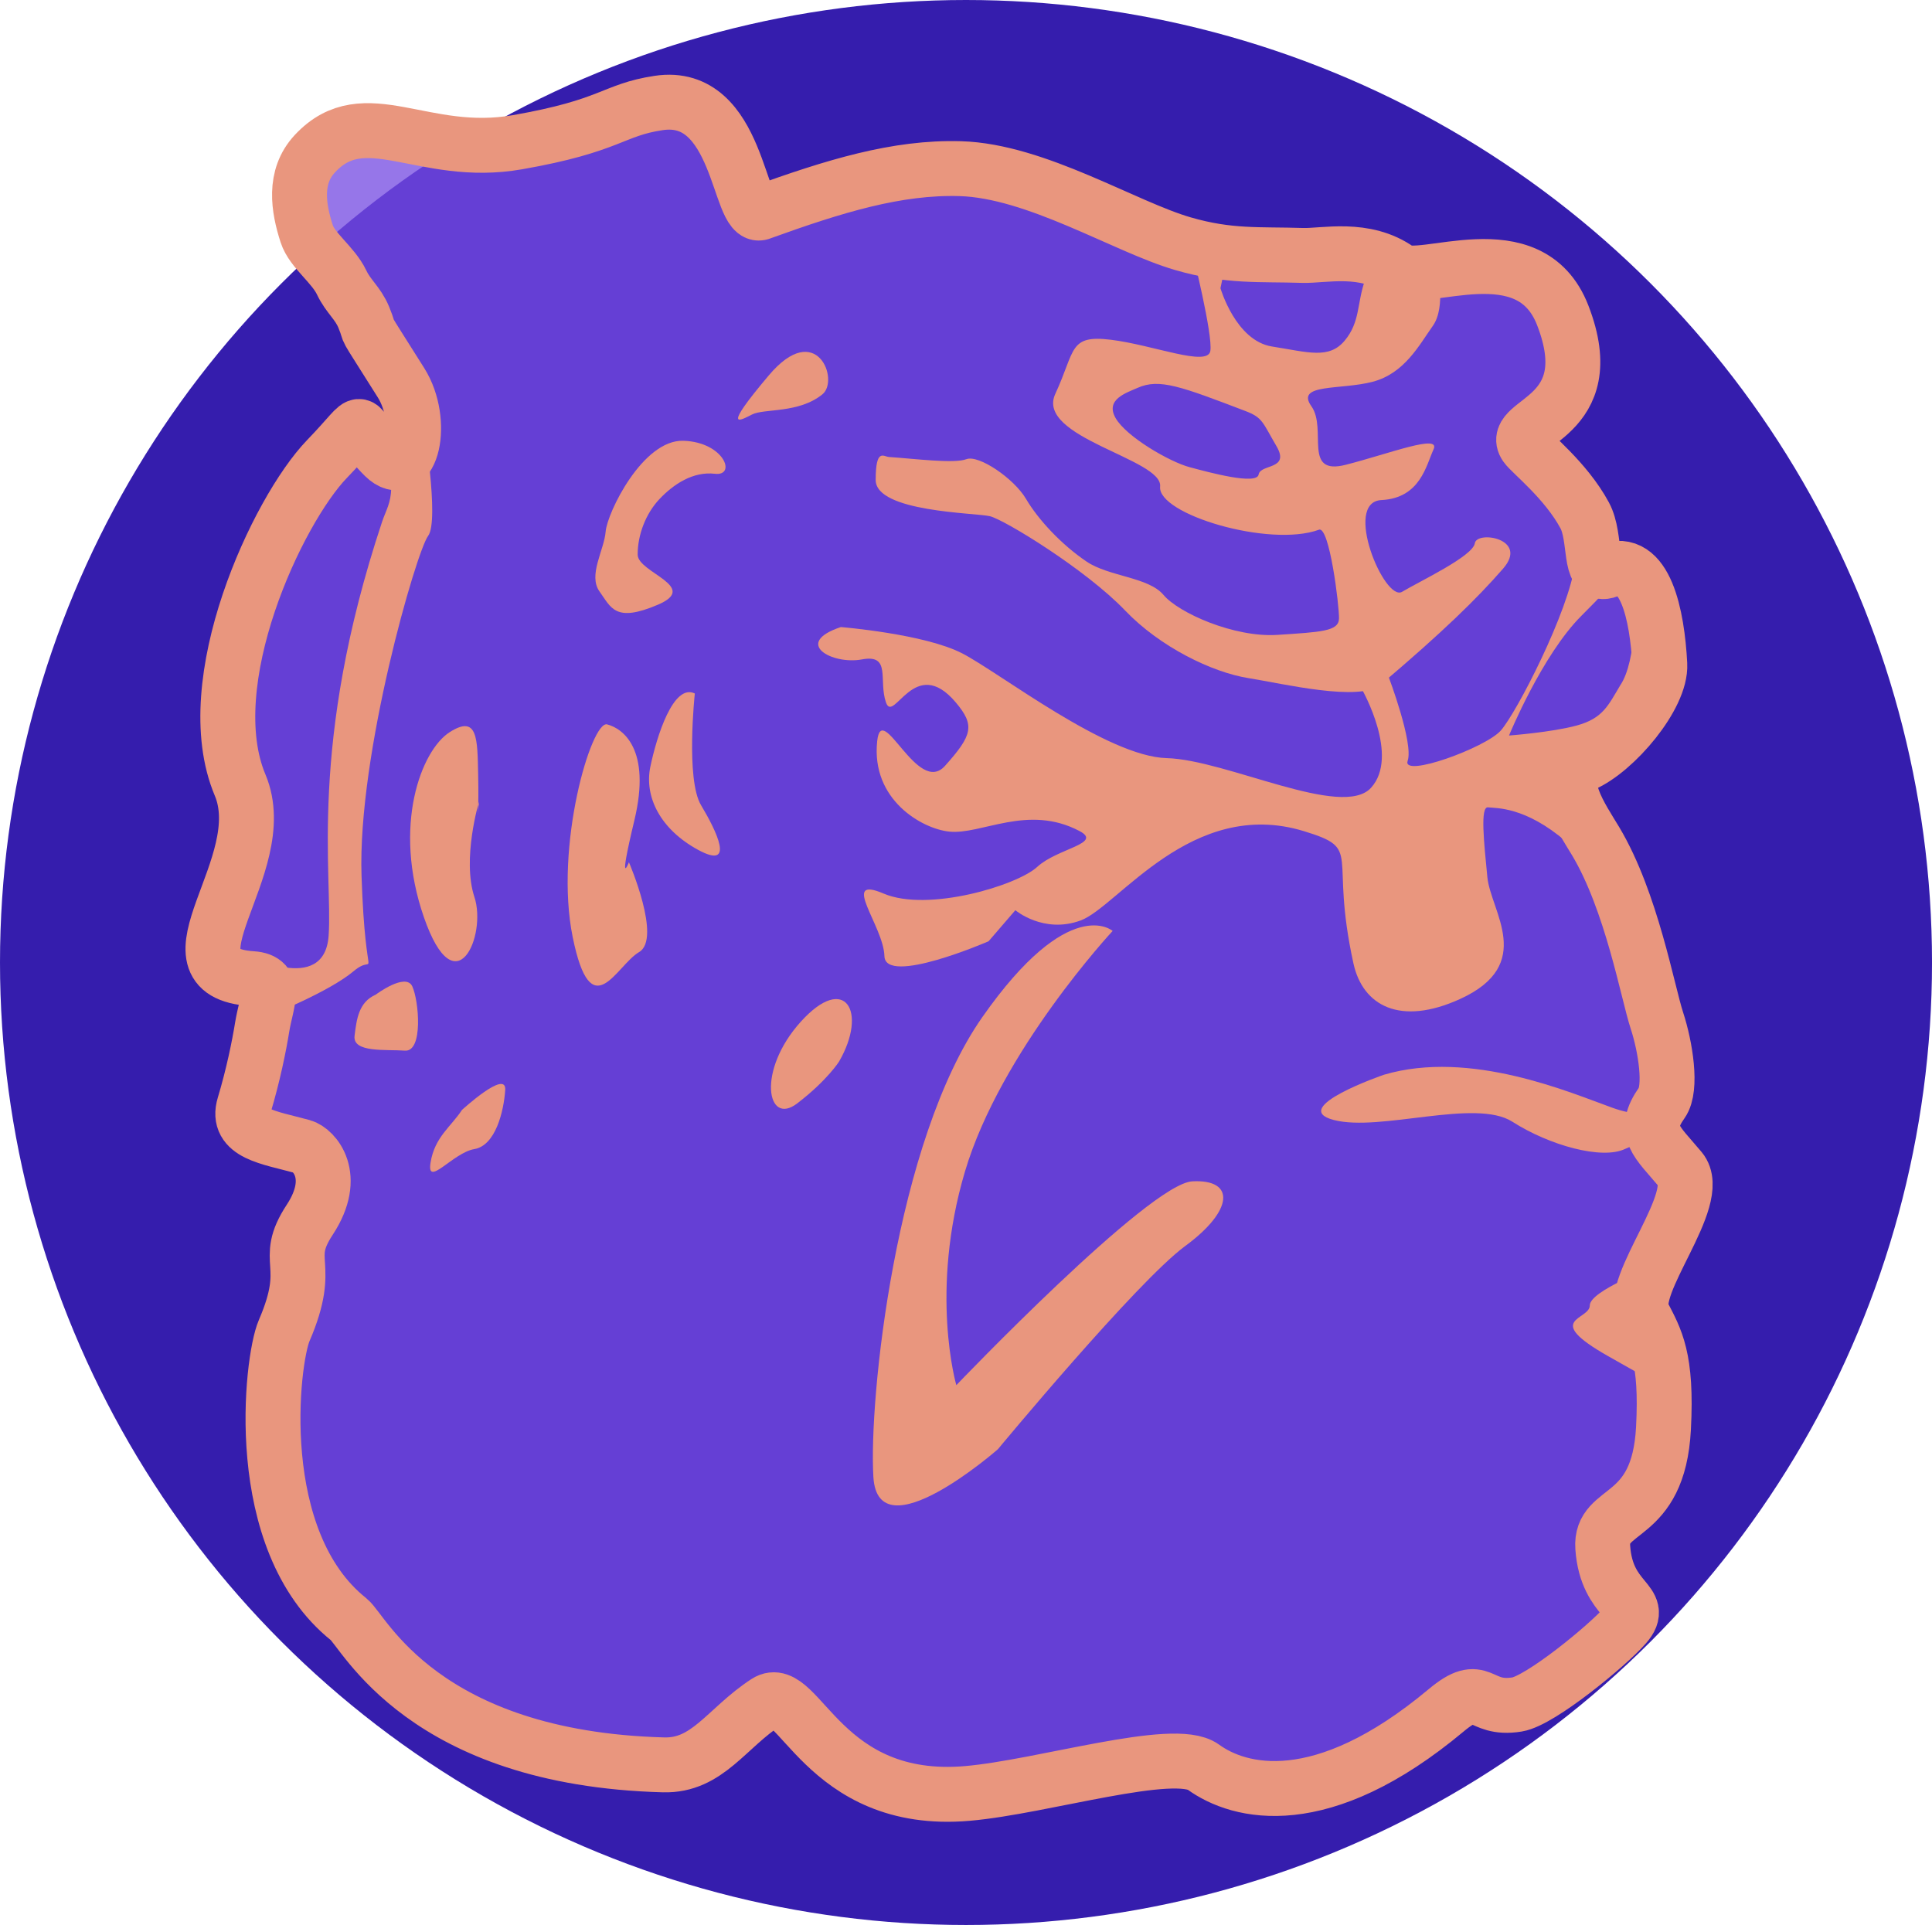 <?xml version="1.0" encoding="UTF-8" standalone="no"?>
<!-- Created with Inkscape (http://www.inkscape.org/) -->

<svg
   viewBox="0 0 136.161 135.67"
   version="1.1"
   id="svg5"
   inkscape:version="1.2.1 (9c6d41e410, 2022-07-14)"
   sodipodi:docname="svg.svg"
   xmlns:inkscape="http://www.inkscape.org/namespaces/inkscape"
   xmlns:sodipodi="http://sodipodi.sourceforge.net/DTD/sodipodi-0.dtd"
   xmlns="http://www.w3.org/2000/svg"
   xmlns:svg="http://www.w3.org/2000/svg">
  <sodipodi:namedview
     id="namedview7"
     pagecolor="#505050"
     bordercolor="#ffffff"
     borderopacity="1"
     inkscape:pageshadow="0"
     inkscape:pageopacity="0"
     inkscape:pagecheckerboard="1"
     inkscape:document-units="mm"
     showgrid="false"
     inkscape:zoom="5.3094838"
     inkscape:cx="-27.87465"
     inkscape:cy="56.691011"
     inkscape:window-width="3440"
     inkscape:window-height="1328"
     inkscape:window-x="0"
     inkscape:window-y="34"
     inkscape:window-maximized="1"
     inkscape:current-layer="layer1"
     inkscape:showpageshadow="0"
     inkscape:deskcolor="#505050" />
  <defs
     id="defs2" />
  <g
     inkscape:label="Layer 1"
     inkscape:groupmode="layer"
     id="layer1"
     transform="translate(-8.396,-21.473)">
    <ellipse
       style="fill:#351dad;fill-opacity:1;stroke:none;stroke-width:4.8;stroke-linecap:round;stroke-linejoin:round;stroke-opacity:1"
       id="path21981"
       cx="76.477"
       cy="89.308"
       rx="68.081"
       ry="67.835" />
    <path
       style="fill:#744be2;fill-opacity:0.757;stroke:#e9967e;stroke-width:3.87;stroke-linecap:round;stroke-linejoin:round;stroke-miterlimit:4;stroke-dasharray:none;stroke-opacity:1"
       d="m 62.007,36.466 c -1.586,0.572 -1.48,-8.598 -7.195,-7.734 -3.269,0.494 -3.292,1.598 -9.954,2.766 -6.661,1.169 -10.754,-2.962 -14.267,0.803 -1.54,1.651 -1.16,3.847 -0.58,5.649 0.38,1.18 1.863,2.167 2.468,3.442 0.466,0.982 1.141,1.436 1.554,2.441 0.673,1.636 -0.435,-0.252 2.625,4.614 1.721,2.736 0.731,7.077 -1.185,5.193 -2.512,-2.471 -0.766,-3.206 -4.039,0.191 -3.479,3.61 -9.162,15.737 -6.114,22.975 2.401,5.702 -6.03,13.198 0.846,13.641 1.814,0.117 0.983,1.703 0.71,3.4 -0.213,1.322 -0.629,3.391 -1.275,5.537 -0.599,1.989 1.732,2.245 4.109,2.897 0.81,0.223 2.544,2.065 0.518,5.154 -1.984,3.023 0.301,2.941 -1.807,7.823 -0.883,2.044 -2.41,14.789 4.559,20.348 1.08,0.862 5.2,9.795 22.185,10.252 3.099,0.083 4.426,-2.594 7.242,-4.424 2.268,-1.474 3.963,7.326 14.181,6.437 5.282,-0.46 14.564,-3.346 16.61,-1.86 2.527,1.835 8.318,3.361 17.116,-3.995 2.594,-2.168 2.187,0.04 5.003,-0.415 1.643,-0.265 6.38,-4.155 7.63,-5.589 1.486,-1.705 -1.322,-1.565 -1.594,-5.473 -0.204,-2.934 3.931,-1.731 4.28,-8.408 0.26,-4.97 -0.54,-6.257 -1.446,-8.006 -1.08,-2.084 4.343,-8.183 2.644,-10.222 -1.669,-2.001 -2.751,-2.683 -1.31,-4.716 0.715,-1.009 0.26,-3.923 -0.353,-5.791 -0.655,-1.996 -1.783,-8.389 -4.307,-12.619 -0.954,-1.598 -3.027,-4.504 -0.897,-5.422 2.276,-0.982 5.526,-4.835 5.409,-7.06 -0.182,-3.477 -1.031,-7.659 -3.667,-6.603 -1.385,0.554 -0.772,-2.309 -1.626,-3.895 -1.33,-2.472 -3.785,-4.377 -4.157,-4.913 -1.2,-1.729 5.448,-1.868 2.61,-9.186 -2.333,-6.017 -9.977,-2.07 -11.55,-3.197 -2.394,-1.715 -5.311,-0.977 -6.785,-1.025 -3.058,-0.099 -5.163,0.122 -8.429,-0.826 -4.103,-1.191 -10.341,-5.133 -15.692,-5.29 -4.472,-0.131 -8.885,1.232 -14.071,3.104 z"
       id="path1037"
       sodipodi:nodetypes="sssssssssssssssssssssssssssssssssssssssssss" />
    <g
       id="g23541">
      <path
         style="fill:#e9967e;fill-opacity:1;stroke:none;stroke-width:1.27;stroke-linecap:round;stroke-linejoin:round;stroke-opacity:0.624"
         d="m 66.359,49.262 c -1.671,1.36 -4.099,0.992 -4.953,1.42 -0.854,0.428 -2.186,1.225 1.175,-2.756 3.36,-3.981 5,0.342 3.778,1.336 z"
         id="path15331"
         sodipodi:nodetypes="ssss" />
      <path
         style="fill:#e9967e;fill-opacity:1;stroke:none;stroke-width:1.27;stroke-linecap:round;stroke-linejoin:round;stroke-opacity:0.624"
         d="m 54.883,56.636 c 0.982,-1.035 2.353,-1.952 3.896,-1.772 1.544,0.181 0.658,-2.231 -2.215,-2.326 -2.873,-0.096 -5.379,5.085 -5.484,6.401 -0.105,1.316 -1.255,3.075 -0.429,4.225 0.818,1.139 1.099,2.212 4.102,0.932 3.003,-1.279 -1.412,-2.263 -1.416,-3.531 -0.005,-1.407 0.577,-2.909 1.546,-3.929 z"
         id="path15333"
         sodipodi:nodetypes="ssssssss" />
      <path
         id="path15337"
         style="fill:#e9967e;fill-opacity:1;stroke:none;stroke-width:1.27;stroke-linecap:round;stroke-linejoin:round;stroke-opacity:0.624"
         d="m 88.574,48.807 c -0.804,0.358 -2.309,0.816 -1.552,2.135 0.757,1.319 3.804,3.079 5.204,3.454 1.4,0.376 4.742,1.284 4.874,0.521 0.132,-0.763 2.244,-0.317 1.256,-2.002 -0.988,-1.685 -0.958,-2.005 -2.188,-2.474 -4.544,-1.733 -6.067,-2.314 -7.594,-1.634 z m -17.532,4.873 c 1.817,0.123 4.598,0.485 5.463,0.155 0.864,-0.33 3.354,1.357 4.203,2.802 0.849,1.445 2.481,3.208 4.266,4.415 1.572,1.062 4.365,1.087 5.422,2.35 1.056,1.263 4.984,3.017 8.03,2.816 3.046,-0.201 4.314,-0.246 4.338,-1.144 0.024,-0.898 -0.676,-6.538 -1.41,-6.268 -3.489,1.28 -11.407,-1.095 -11.197,-3.042 0.21,-1.947 -8.815,-3.45 -7.387,-6.532 1.429,-3.081 0.937,-4.175 3.913,-3.814 2.976,0.362 6.829,1.939 7.014,0.788 0.184,-1.151 -1.257,-6.909 -1.257,-6.909 0,0 2.405,-0.21 2.405,0.154 0,0.365 -0.435,2.333 -0.435,2.333 0,0 1.072,3.704 3.63,4.109 2.558,0.405 4.018,0.908 5.122,-0.41 1.104,-1.317 0.861,-2.635 1.428,-4.24 0.567,-1.605 -0.304,-1.94 -0.304,-1.94 l 2.673,1.303 2.726,-0.285 c 0,0 0.653,2.766 -0.309,4.119 -0.962,1.353 -1.989,3.343 -4.232,3.937 -2.243,0.594 -5.472,0.108 -4.328,1.723 1.144,1.615 -0.65,4.919 2.436,4.127 3.087,-0.792 6.694,-2.201 6.175,-1.082 -0.518,1.119 -0.928,3.433 -3.673,3.571 -2.745,0.138 0.222,7.207 1.459,6.465 1.237,-0.742 4.986,-2.503 5.124,-3.42 0.138,-0.917 3.837,-0.328 1.988,1.792 -1.848,2.12 -4.212,4.43 -8.622,8.172 -1.466,1.244 -6.912,-0.077 -9.314,-0.459 -2.574,-0.409 -6.243,-2.199 -8.695,-4.763 -2.772,-2.897 -8.518,-6.408 -9.536,-6.65 -1.018,-0.243 -8.049,-0.288 -8.047,-2.556 0.002,-2.267 0.556,-1.643 0.931,-1.618 z"
         sodipodi:nodetypes="ssssssssssssssssssscscssscccsssssssssssssss" />
      <path
         style="fill:#e9967e;fill-opacity:1;stroke:none;stroke-width:1.27;stroke-linecap:round;stroke-linejoin:round;stroke-opacity:0.624"
         d="m 67.664,65.668 c 0,0 5.894,0.478 8.553,1.857 2.659,1.379 10.197,7.268 14.406,7.38 4.209,0.112 12.37,4.319 14.398,2.091 2.028,-2.228 -0.61,-6.883 -0.61,-6.883 l 1.851,-0.939 c 0,0 1.772,4.686 1.341,5.92 -0.431,1.233 5.477,-0.912 6.561,-2.129 1.084,-1.217 4.805,-8.377 5.253,-11.843 0.448,-3.466 0.645,-4.05 0.645,-4.05 l 0.895,4.43 1.684,0.257 c 0,0 0.007,0.325 -2.782,3.103 -2.789,2.778 -5.112,8.45 -5.112,8.45 0,0 3.005,-0.224 4.769,-0.705 1.855,-0.505 2.218,-1.415 3.082,-2.854 1.121,-1.655 1.25,-6.276 0.399,-6.878 -1.156,-0.817 1.31,-0.922 1.31,-0.922 l 0.587,3.338 0.393,3.385 -0.649,2.197 -3.524,4.029 -1.706,0.828 -0.369,2.368 1.754,3.054 c 0,0 0.845,2.105 -2.031,-0.37 -2.877,-2.475 -4.932,-2.341 -5.494,-2.408 -0.562,-0.068 -0.288,2.445 -0.047,4.923 0.234,2.4 3.422,6.143 -1.916,8.581 -4.238,1.935 -6.869,0.471 -7.521,-2.499 -1.73,-7.88 0.724,-8.041 -3.501,-9.33 -7.903,-2.41 -13.115,5.337 -15.727,6.297 -2.613,0.961 -4.601,-0.723 -4.601,-0.723 l -1.888,2.19 c 0,0 -7.284,3.16 -7.34,1.041 -0.056,-2.119 -3.178,-5.736 -0.056,-4.404 3.123,1.331 9.41,-0.573 10.826,-1.881 1.416,-1.308 4.648,-1.644 2.98,-2.525 -3.647,-1.926 -6.916,0.278 -9.188,0.039 -1.908,-0.201 -5.51,-2.239 -5.072,-6.372 0.314,-2.96 2.842,3.902 4.78,1.738 1.937,-2.164 2.122,-2.853 0.766,-4.463 -2.913,-3.459 -4.387,1.55 -4.927,-0.01 -0.54,-1.56 0.391,-3.421 -1.697,-3.028 -2.088,0.392 -4.897,-1.145 -1.477,-2.283 z"
         id="path19747"
         sodipodi:nodetypes="csssccssscccscscsccccccccsssssssccsssssssssssc" />
      <path
         style="fill:#e9967e;fill-opacity:1;stroke:none;stroke-width:1.27;stroke-linecap:round;stroke-linejoin:round;stroke-opacity:0.624"
         d="m 57.365,70.348 c 0,0 -0.65,6.054 0.438,7.872 1.087,1.818 2.45,4.595 -0.21,3.148 -2.66,-1.448 -3.806,-3.737 -3.361,-5.865 0.445,-2.128 1.618,-5.891 3.133,-5.154 z"
         id="path20941" />
      <path
         style="fill:#e9967e;fill-opacity:1;stroke:none;stroke-width:1.27;stroke-linecap:round;stroke-linejoin:round;stroke-opacity:0.624"
         d="m 52.721,82.243 c 0,0 2.331,5.389 0.715,6.332 -1.616,0.943 -3.368,5.37 -4.677,-1.051 -1.309,-6.421 1.319,-15.283 2.425,-14.997 1.106,0.286 3.125,1.732 1.923,6.751 -1.202,5.019 -0.386,2.965 -0.386,2.965 z"
         id="path20943" />
      <path
         style="fill:#e9967e;fill-opacity:1;stroke:none;stroke-width:1.27;stroke-linecap:round;stroke-linejoin:round;stroke-opacity:0.624"
         d="m 86.812,87.084 c 0,0 -7.888,8.47 -10.409,16.958 -2.521,8.488 -0.608,15.055 -0.608,15.055 0,0 13.579,-14.202 16.63,-14.365 3.051,-0.163 2.912,2.056 -0.494,4.555 -3.406,2.499 -13.205,14.324 -13.205,14.324 0,0 -8.445,7.409 -8.776,1.963 -0.332,-5.446 1.541,-23.652 7.678,-32.416 6.137,-8.764 9.184,-6.074 9.184,-6.074 z"
         id="path20945" />
      <path
         style="fill:#e9967e;fill-opacity:1;stroke:none;stroke-width:1.27;stroke-linecap:round;stroke-linejoin:round;stroke-opacity:0.624"
         d="m 105.94,97.216 c 0,0 -6.818,2.337 -3.544,3.192 3.275,0.855 9.986,-1.544 12.588,0.123 2.602,1.666 6.311,2.7 7.947,1.915 1.636,-0.785 2.775,0.005 2.775,0.005 l -0.733,-1.693 0.72,-1.452 c 0,0 -0.73,1.289 -3.665,0.239 -2.935,-1.05 -9.988,-4.126 -16.089,-2.328 z"
         id="path20947" />
      <path
         style="fill:#e9967e;fill-opacity:1;stroke:none;stroke-width:1.27;stroke-linecap:round;stroke-linejoin:round;stroke-opacity:0.624"
         d="m 124.952,110.763 c 0,0 -4.512,1.672 -4.512,2.715 0,1.044 -3.379,0.917 1.267,3.56 4.647,2.642 4.647,2.523 4.647,2.523 l -1.62,-4.073 -0.545,-2.395 z"
         id="path20949" />
      <path
         style="fill:#e9967e;fill-opacity:1;stroke:none;stroke-width:1.27;stroke-linecap:round;stroke-linejoin:round;stroke-opacity:0.624"
         d="m 67.536,96.28 c 2.02,-3.497 0.431,-6.266 -2.699,-2.803 -3.13,3.463 -2.388,7.392 -0.262,5.766 2.126,-1.626 2.962,-2.963 2.962,-2.963 z"
         id="path20951" />
      <path
         style="fill:#e9967e;fill-opacity:1;stroke:none;stroke-width:1.27;stroke-linecap:round;stroke-linejoin:round;stroke-opacity:1"
         d="m 42.158,77.962 c 0,0 -1.215,4.05 -0.326,6.735 0.889,2.685 -1.326,7.865 -3.56,1.423 -2.234,-6.441 -0.189,-11.761 1.81,-13.042 1.999,-1.281 1.959,0.5 2.013,2.991 0.054,2.492 -0.056,3.135 -0.056,3.135"
         id="path21282" />
      <path
         style="fill:#e9967e;fill-opacity:1;stroke:none;stroke-width:1.27;stroke-linecap:round;stroke-linejoin:round;stroke-opacity:1"
         d="m 38.207,51.049 c 0,0 1.181,7.112 0.361,8.194 -0.82,1.083 -4.981,15.398 -4.692,23.961 0.289,8.563 1.182,5.247 -0.548,6.709 -1.73,1.462 -5.922,3.127 -5.922,3.127 v -1.589 l -0.993,-0.805 -1.3,-0.151 0.564,-1.806 c 0,0 5.576,2.995 5.879,-1.263 0.303,-4.259 -1.477,-13.4 3.769,-29.181 0.255,-0.768 0.639,-1.333 0.639,-2.385 0,-1.052 1.128,-2.086 1.128,-2.086 z"
         id="path21397"
         sodipodi:nodetypes="cssscccccssscc" />
      <path
         style="fill:#e9967e;fill-opacity:1;stroke:none;stroke-width:1.27;stroke-linecap:round;stroke-linejoin:round;stroke-opacity:1"
         d="m 40.955,99.699 c 0,0 3.147,-2.894 3.047,-1.404 -0.1,1.491 -0.676,3.913 -2.18,4.165 -1.504,0.252 -3.375,2.758 -3.082,0.95 0.293,-1.808 1.438,-2.521 2.215,-3.712 z"
         id="path21755" />
      <path
         style="fill:#e9967e;fill-opacity:1;stroke:none;stroke-width:1.27;stroke-linecap:round;stroke-linejoin:round;stroke-opacity:1"
         d="m 34.879,91.571 c 0,0 2.107,-1.581 2.573,-0.583 0.466,0.998 0.787,4.632 -0.522,4.532 -1.309,-0.1 -3.693,0.171 -3.545,-1.045 0.148,-1.217 0.304,-2.378 1.494,-2.903 z"
         id="path21757" />
    </g>
  </g>
</svg>

